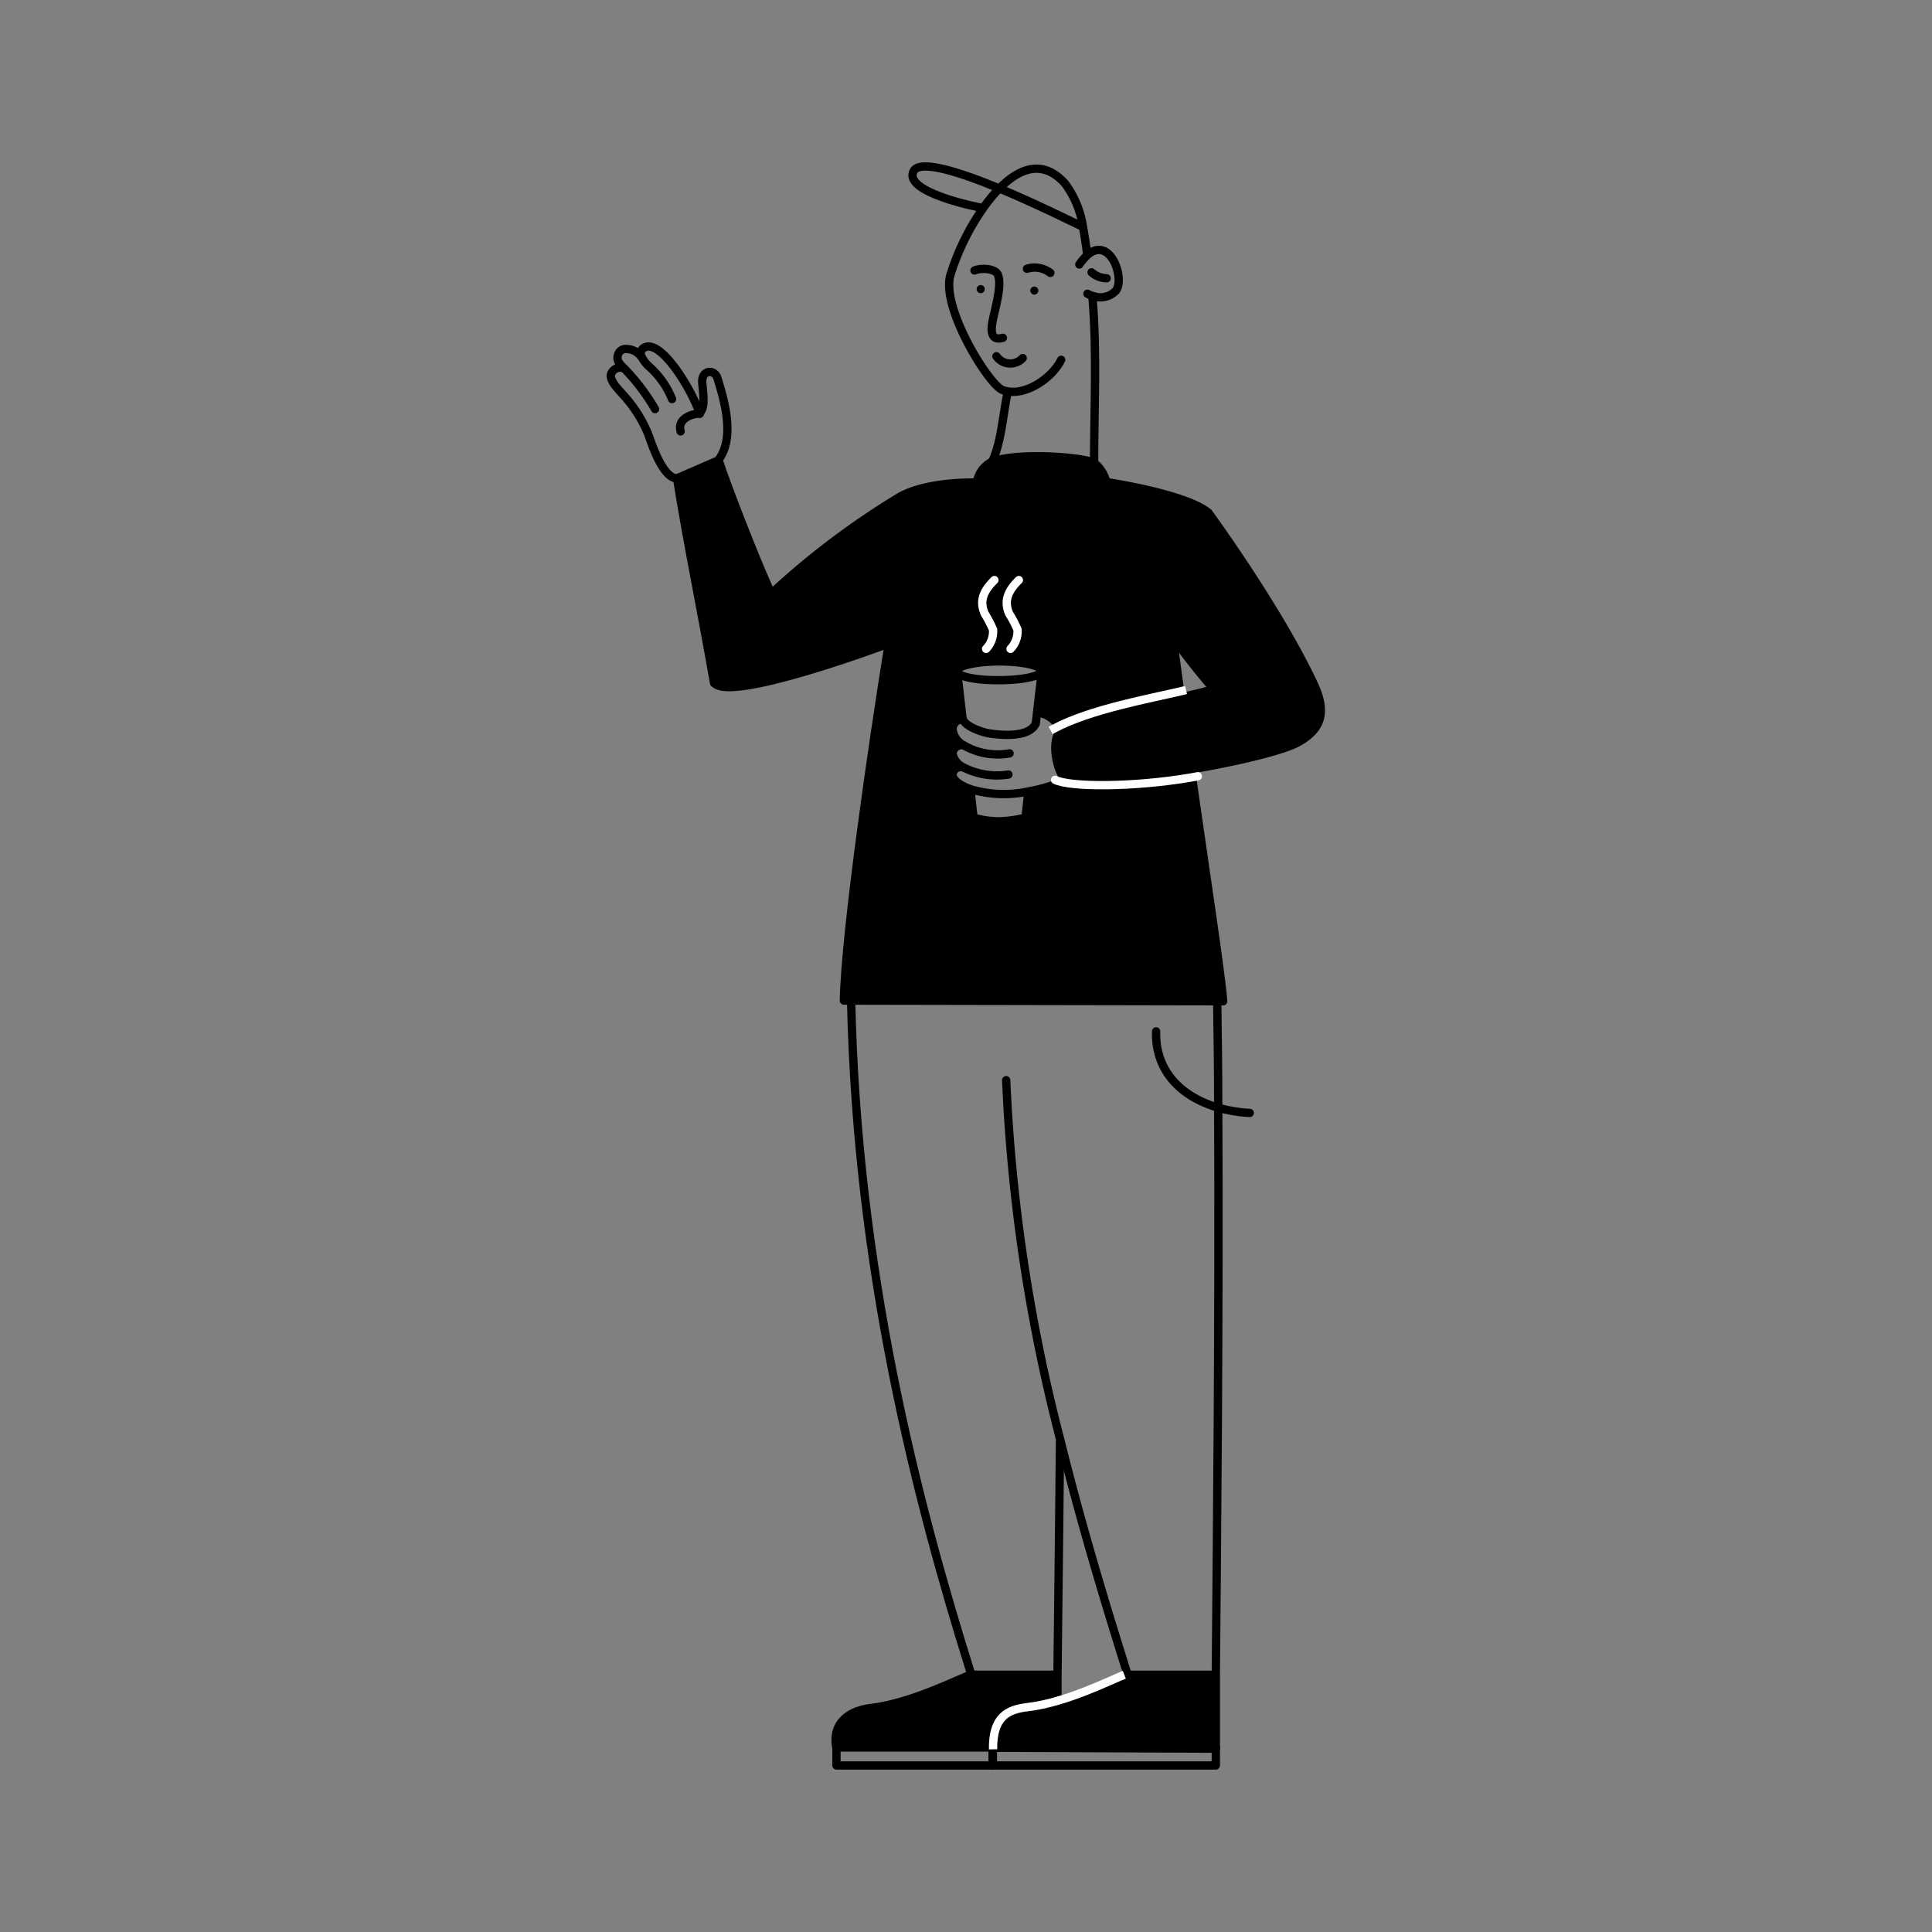 <?xml version="1.0" encoding="UTF-8" standalone="no"?>
<svg data-data-id="Layer_1" data-name="Layer 1" xmlns="http://www.w3.org/2000/svg" viewBox="0 0 200 200"><rect x="0" y="0" width="200" height="200" fill="#808080" stroke="none"/><defs><style>.cls-1,.cls-2,.cls-3,.cls-4,.cls-5,.cls-6,.cls-7{fill:none;stroke-width:0.86px;}.cls-1,.cls-2,.cls-3{stroke:#000;}.cls-1,.cls-2,.cls-4{stroke-miterlimit:10;}.cls-2,.cls-3,.cls-4,.cls-7{stroke-linecap:round;}.cls-3,.cls-5,.cls-6,.cls-7{stroke-linejoin:round;}.cls-4,.cls-5,.cls-6,.cls-7{stroke:#fff;}.cls-6{stroke-linecap:square;}</style></defs><path d="M122.27,72.29c1.46-.33,2.64-.61,3.4-.83-2.07-2.4-2.9-3.6-4.25-5.31,0,0,.27,1.86.84,6.12Zm1,7.46,0,.09c1.47,10.26,3.19,21.6,3.31,23.81l-39.26-.07c.13-7.06,3-26.83,4.65-37h0c-.87.36-16.18,6-18,4.15l0-.05c-1.27-7.28-2.9-15.22-3.83-21.2h0l4.3-1.87c.67,2.09,3.59,9.74,5.42,13.75l0,0A81.27,81.27,0,0,1,93.23,51.38c3-1.62,7.9-1.42,7.9-1.42a2.83,2.83,0,0,1,1.56-2.16l.29-.11c3.35-.92,9.49-.26,10.26.21l0,0a3.53,3.53,0,0,1,1.28,2s8.17,1.2,10.57,3.17c0,0,7.28,9.95,10.92,17.76,1.34,2.87.83,4.63-1.61,6C133,77.77,128.2,78.89,123.29,79.75Zm-13.55-4,0,0c.18-.48-.93-1.83-2.24-1.94h-.13l.5-4.28h0v0c0-.53-2-1-4.41-1s-4.4.44-4.4,1a.29.29,0,0,0,.06.17l.54,4.75h0a.24.24,0,0,0,0,.08,1,1,0,0,0-1.06,1.09,2.14,2.14,0,0,0,1.14,1.59h0a.93.93,0,0,0-1.13.87,2,2,0,0,0,1.11,1.4l0,0a.83.83,0,0,0-1.09.76c0,.48.68,1.08,1.9,1.5l0,.24.3,2.69a9.47,9.47,0,0,0,2.57.38,12.48,12.48,0,0,0,2.81-.38l.28-2.54,0-.16a19.17,19.17,0,0,0,3.68-1.06l.17-.14C109.43,79.88,108.79,77,109.74,75.75Z"/><path d="M102.78,180.92h0v-.06H86.59v0c-.47-2.66,1.51-3.83,3.6-4.07,4.35-.51,9.57-3.28,10.38-3.45l0,0h8.92c0,1.54,0,2.48,0,2.67l0,.12a18.73,18.73,0,0,1-3.12.67C104.28,177.07,102.29,178.24,102.78,180.92Z"/><path d="M102.78,180.86v.06h0c-.49-2.68,1.5-3.85,3.59-4.09a18.73,18.73,0,0,0,3.12-.67c3.43-1,6.64-2.65,7.26-2.78v0h9.15c0,4.09-.05,6.8,0,7.5Z"/><path d="M107.1,29.67a.42.42,0,0,1,.39.44.43.43,0,0,1-.45.39.42.42,0,0,1-.38-.45A.4.4,0,0,1,107.1,29.67Z"/><path d="M101.61,29.52a.42.42,0,0,1-.06.83.42.42,0,1,1,.06-.83Z"/><path class="cls-1" d="M92,66.61c-.87.36-16.18,6-18,4.15"/><path class="cls-2" d="M112.55,26.33c-.12-.84-.25-1.82-.44-2.82A9.89,9.89,0,0,0,110.25,19c-2.29-2.56-4.75-1.6-6.84.55a16,16,0,0,0-1.64,2,25,25,0,0,0-3.41,7c-.88,3.46,4,11.26,5.41,11.82a3.07,3.07,0,0,0,.52.14c2.06.39,4.68-1.45,5.56-3.26"/><path class="cls-1" d="M113.26,47.93h0c0-5.92.32-11.3-.17-17.2"/><path class="cls-1" d="M104.34,40.25a2,2,0,0,0,0,.24c-.52,2.33-.66,5.21-1.62,7.28"/><path class="cls-2" d="M111.73,27.38a5.7,5.7,0,0,1,.86-1c2.34-2,3.89,2.45,2.93,3.71a2.22,2.22,0,0,1-2.41.54,2.43,2.43,0,0,1-.54-.22"/><path class="cls-1" d="M101.79,21.53h0c-.56-.06-8.33-1.63-7.22-3.81.64-1.24,4.76.08,8.86,1.78,3.9,1.62,7.8,3.58,8.7,4l.14.06"/><path class="cls-2" d="M106.31,27.82a2.69,2.69,0,0,1,2.42.43"/><path class="cls-2" d="M113,28.19a2.43,2.43,0,0,0,1.56.62"/><path class="cls-2" d="M100.88,28c.66-.3,2.15-.22,2.42.43.43,1.05-.21,3.23-.48,4.48-.19.85-.49,2.5,1,2.06"/><path class="cls-2" d="M105.87,37.07a1.75,1.75,0,0,1-2.72-.19"/><path class="cls-1" d="M109.73,149.14c-.09,10.66-.22,19.86-.26,24.23,0,1.54,0,2.48,0,2.67"/><path class="cls-2" d="M119.68,106.77c-.12,4.28,2.81,6.86,6.47,7.91a14.35,14.35,0,0,0,3.22.53"/><path class="cls-3" d="M125.86,180.86c0-.7,0-3.41,0-7.5.11-12.45.36-37.78.25-58.68,0-3.72-.05-7.3-.1-10.64"/><path class="cls-3" d="M102.78,180.92l23.08.1h0s0-.07,0-.14"/><path class="cls-3" d="M104.16,111.82a178.45,178.45,0,0,0,5.62,37.31c2.11,8.5,4.56,16.63,6.92,24.13l0,.1v0c-.62.13-3.83,1.79-7.26,2.78a18.73,18.73,0,0,1-3.12.67c-2.09.24-4.08,1.41-3.59,4.09"/><path class="cls-3" d="M88.11,103.7c.62,27.59,6.66,51.3,12.44,69.66l0,0c-.81.17-6,2.94-10.38,3.45-2.09.24-4.07,1.41-3.6,4.07v0H103"/><polyline class="cls-1" points="100.18 173.37 100.55 173.37 109.32 173.37"/><polyline class="cls-1" points="116.74 173.37 116.75 173.37 125.88 173.37"/><polygon class="cls-3" points="125.86 181.02 125.86 182.76 102.78 182.76 102.78 180.92 102.78 180.87 125.86 180.87 125.86 180.88 125.86 181.02"/><polygon class="cls-3" points="102.75 180.92 102.75 182.76 86.59 182.76 86.59 180.9 86.59 180.87 102.75 180.87 102.75 180.92"/><path class="cls-3" d="M123.31,79.84c1.47,10.26,3.19,21.6,3.31,23.81l-39.26-.07c.13-7.06,3-26.83,4.65-37,0-.29.09-.56.13-.83"/><path class="cls-2" d="M74.49,47.45c1.7-2.47.27-6.63-.21-8.28-.28-1-1.73-.92-1.58.5.12,1.22.29,2.51-.21,3"/><path class="cls-2" d="M72.42,42.83a.24.24,0,0,0,0-.08h0C71.45,40,68.3,35,66.67,36a.65.65,0,0,0-.29.84,3.29,3.29,0,0,0,.79,1.08,9,9,0,0,1,2.4,3.39"/><path class="cls-2" d="M66.33,36.87a1.88,1.88,0,0,0-1.52-.74.82.82,0,0,0-.85.66c-.16.5.19.9.54,1.23l0,0a21.48,21.48,0,0,1,3.31,4.33"/><path class="cls-2" d="M70,49.52c-1.4-.16-2.49-3.41-2.86-4.48a13.64,13.64,0,0,0-2.68-4.22c-.42-.49-1.28-1.3-1.23-2a1,1,0,0,1,1.28-.71"/><path class="cls-2" d="M70.46,44.66c-.4-1.32,1.21-1.87,2-1.84"/><path class="cls-3" d="M79.55,61.72l.31-.28A81.27,81.27,0,0,1,93.23,51.38c3-1.62,7.9-1.42,7.9-1.42a2.83,2.83,0,0,1,1.56-2.16l.29-.11c3.35-.92,9.49-.26,10.26.21l0,0a3.53,3.53,0,0,1,1.28,2s8.17,1.2,10.57,3.17c0,0,7.28,9.95,10.92,17.76,1.34,2.87.83,4.63-1.61,6-1.47.84-6.22,2-11.13,2.82-5.79,1-11.79,1.7-12.79,1.17a.94.94,0,0,1-.24-.18c-.83-.86-1.47-3.73-.52-5a1.47,1.47,0,0,1,.76-.52c4.19-1.21,8.62-2.21,11.77-2.94,1.46-.33,2.64-.61,3.4-.83-2.07-2.4-2.9-3.6-4.25-5.31,0,0,.27,1.86.84,6.12"/><path class="cls-1" d="M107.24,74.84h0c-.6,1.55-3.59,1.28-4.9,1.07-.46-.07-2.34-.61-2.67-1.45a.24.24,0,0,1,0-.08"/><path class="cls-2" d="M99.68,74.47h0a1,1,0,0,0-1.06,1.09,2.14,2.14,0,0,0,1.14,1.59,7,7,0,0,0,4.75.84"/><path class="cls-2" d="M99.74,77.16a.93.93,0,0,0-1.13.87,2,2,0,0,0,1.11,1.4,7.61,7.61,0,0,0,4.67.75"/><path class="cls-2" d="M99.7,79.45a.83.83,0,0,0-1.09.76c0,.48.68,1.08,1.9,1.5a12,12,0,0,0,5.9.23,19.17,19.17,0,0,0,3.68-1.06"/><path class="cls-2" d="M109.72,75.73c.18-.48-.93-1.83-2.24-1.94"/><polyline class="cls-3" points="99.08 69.47 99.1 69.64 99.64 74.39 99.65 74.45"/><polyline class="cls-3" points="107.86 69.47 107.85 69.5 107.35 73.78 107.23 74.85"/><path class="cls-3" d="M99.1,69.64a.29.29,0,0,1-.06-.17c0-.53,2-1,4.4-1s4.41.44,4.41,1v0c-.06.52-2,.94-4.4.94C101.26,70.44,99.45,70.09,99.1,69.64Z"/><path class="cls-3" d="M106.44,82.1l-.28,2.54a12.48,12.48,0,0,1-2.81.38,9.47,9.47,0,0,1-2.57-.38l-.3-2.69"/><path class="cls-3" d="M73.92,70.71c-1.27-7.28-2.9-15.22-3.83-21.2h0l4.3-1.87c.67,2.09,3.59,9.74,5.42,13.75"/><path class="cls-4" d="M104.61,67.17a2.6,2.6,0,0,0,.72-2,11.7,11.7,0,0,0-.86-1.64c-.63-1.44,0-2.49,1-3.48"/><path class="cls-4" d="M102.08,67.17a2.6,2.6,0,0,0,.72-2,12.86,12.86,0,0,0-.86-1.64c-.64-1.44,0-2.49,1-3.48"/><path class="cls-5" d="M116.39,173.37c-1.39.54-6,2.88-10,3.35-2.1.24-3.63,1-3.59,4.37"/><path class="cls-6" d="M109.14,75.41c3.74-2,10-3.11,13.22-3.88"/><path class="cls-7" d="M124,80.36l-.78.14c-5.9,1-12.44,1-14,.23"/></svg>